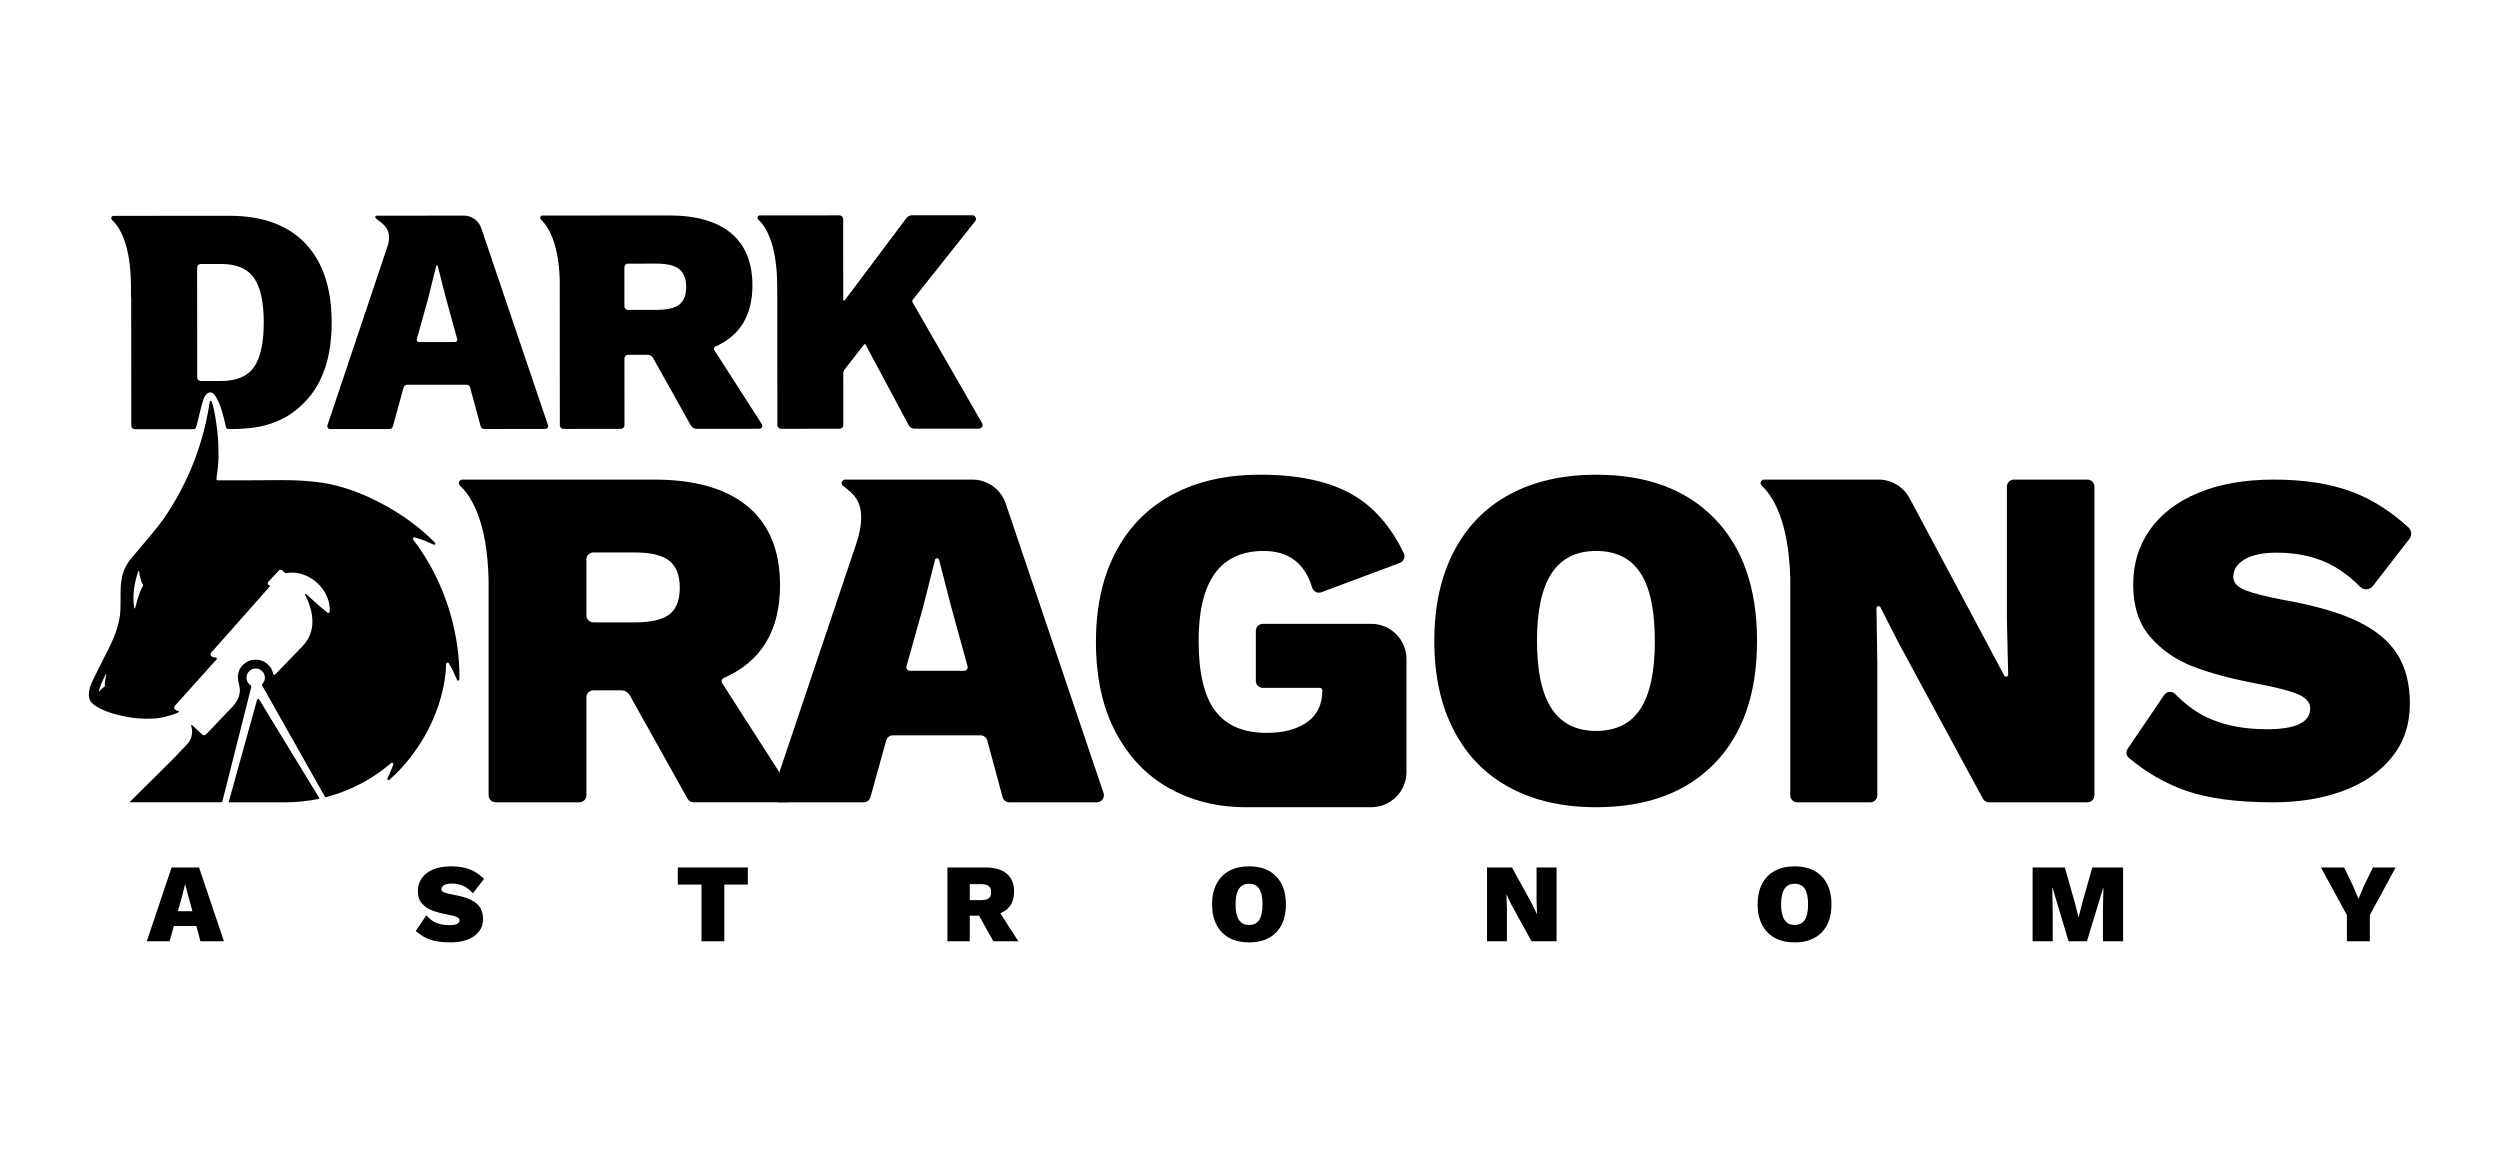 <?xml version="1.0" encoding="UTF-8"?><svg id="Layer_1" xmlns="http://www.w3.org/2000/svg" viewBox="0 0 2332.31 1080"><path d="M1599.49,483.68c26.46,27.22,39.69,65.31,39.69,114.28s-13.23,87.06-39.69,114.28c-26.46,27.22-63.26,40.83-110.4,40.83-31.02,0-57.87-6.08-80.52-18.25-22.66-12.16-40.07-29.95-52.23-53.37-12.17-23.42-18.25-51.24-18.25-83.48s6.08-60.06,18.25-83.48c12.16-23.42,29.57-41.21,52.23-53.37,22.65-12.16,49.5-18.25,80.52-18.25,47.14,0,83.94,13.61,110.4,40.83Zm-151.91,51.09c-9.12,13.84-13.69,34.9-13.69,63.18s4.56,49.35,13.69,63.18c9.12,13.84,22.96,20.76,41.51,20.76s32.31-6.84,41.29-20.53c8.97-13.69,13.46-34.82,13.46-63.41s-4.49-49.73-13.46-63.41c-8.97-13.69-22.74-20.53-41.29-20.53s-32.39,6.92-41.51,20.76Z"/><path d="M738.56,738.39l-64.85-101.1c-1.09-1.7-.39-3.97,1.46-4.78,35.03-15.32,52.54-44.18,52.54-86.56,0-32.23-10.04-56.72-30.11-73.45-20.07-16.72-49.27-25.09-87.59-25.09h-154.19s-24.43,0-24.43,0c-2.98,0-4.43,3.65-2.25,5.68,9.97,9.25,25.46,32.46,26.68,87.84v200.99c0,3.63,2.94,6.57,6.57,6.57h78.1c3.63,0,6.57-2.94,6.57-6.57v-91.33c0-3.63,2.94-6.57,6.57-6.57h25.88c3.34,0,6.42,1.81,8.05,4.72l53.87,96.38c1.16,2.08,3.35,3.36,5.73,3.36h85.86c5.19,0,8.33-5.74,5.53-10.12Zm-113.95-165.29c-6.39,5.02-17.19,7.53-32.39,7.53h-38.59c-3.63,0-6.57-2.94-6.57-6.57v-52.1c0-3.63,2.94-6.57,6.57-6.57h38.59c14.9,0,25.62,2.59,32.16,7.76,6.54,5.17,9.81,13.54,9.81,25.09s-3.19,19.84-9.58,24.86Z"/><path d="M1872.28,577.89v-123.9c0-3.63,2.94-6.57,6.57-6.57h68.52c3.63,0,6.57,2.94,6.57,6.57v287.95c0,3.63-2.94,6.57-6.57,6.57h-91.74c-2.39,0-4.6-1.3-5.75-3.4l-78.9-145.84-16.6-32.65c-.9-1.93-3.79-1.26-3.76,.86l.77,50.55v123.9c0,3.63-2.94,6.57-6.57,6.57h-68.06c-3.63,0-6.57-2.94-6.57-6.57v-202.22c-1.42-54.51-16.75-77.44-26.65-86.62-2.19-2.03-.74-5.68,2.25-5.68h24.41s82.32,0,82.32,0c11.97,0,23,6.52,28.77,17.01l71.34,133.54,17.13,32.32c.97,1.84,3.76,1.11,3.71-.97l-1.18-51.43Z"/><path d="M1029.51,739.83l-91.25-270.09c-4.52-13.35-17.03-22.33-31.12-22.33h-88.19s0,0,0,0h-30.43c-3.08,0-4.47,3.85-2.09,5.81,8.84,7.27,25.29,15.6,12.07,54.99-.03,.08-.05,.15-.08,.23l-77.83,231.39c-1.43,4.26,1.73,8.67,6.22,8.67h78.93c2.96,0,5.54-1.97,6.33-4.82l14.66-52.87c.79-2.84,3.38-4.81,6.33-4.81h81.67c2.97,0,5.57,1.99,6.34,4.85l14.26,52.78c.78,2.87,3.38,4.86,6.34,4.86h81.61c4.5,0,7.66-4.42,6.22-8.68Zm-130.02-114.04h-50.66c-2.17,0-3.75-2.08-3.16-4.17l15.71-56.05,10.89-43.24c.5-1.98,3.31-1.99,3.82-.01l11.29,43.7,15.27,55.6c.57,2.1-.99,4.16-3.17,4.16Z"/><path d="M1279.25,581.99h-101.09c-3.63,0-6.57,2.94-6.57,6.57v46.62c0,3.63,2.94,6.57,6.57,6.57h53.19c1.26,0,2.28,1.02,2.28,2.28,0,13.08-4.72,22.97-14.14,29.65-9.43,6.69-22.05,10.04-37.86,10.04-21.6,0-37.56-6.84-47.9-20.53-10.34-13.69-15.51-35.43-15.51-65.24,0-55.96,20.22-83.94,60.67-83.94,23.33,0,38.41,11.41,45.26,34.23,1.09,3.64,5.03,5.6,8.59,4.27l73.23-27.37c3.62-1.35,5.28-5.53,3.62-9.02-11.89-24.9-27.78-43.08-47.66-54.57-21.6-12.47-50.34-18.7-86.22-18.7-31.63,0-58.93,6.16-81.89,18.48-22.97,12.32-40.6,30.19-52.92,53.6-12.32,23.42-18.48,51.4-18.48,83.94s6.08,60.83,18.25,83.94c12.16,23.12,28.81,40.6,49.95,52.46,21.13,11.86,45.08,17.79,71.85,17.79h116.79c18.14,0,32.85-14.71,32.85-32.85v-105.38c0-18.14-14.71-32.85-32.85-32.85Z"/><g><g><path d="M284.78,227.05c-16.4-17.19-40.09-25.77-71.05-25.74l-91.39,.06h-16.37c-1.96,0-2.91,2.42-1.48,3.76,6.86,6.35,17.67,22.68,17.7,62.59v9.23c0,.29,.08,.55,.2,.78l.08,119.29c0,1.9,1.54,3.42,3.43,3.42l54.52-.04c1.18,0,2.23-.78,2.56-1.91,2.51-8.53,4.05-17.41,6.76-25.86,1.88-5.85,7.32-9.65,11.3-3.08,5.31,8.75,7.45,18.84,9.73,28.69,.47,2.03,2.36,2.08,4.06,2.07,10.76-.08,21.44-.68,31.92-3.35,8.67-2.21,16.98-5.76,24.42-10.75,5-3.35,9.57-7.31,13.72-11.66,16.37-17.21,24.55-41.79,24.53-73.77-.02-31.97-8.24-56.54-24.63-73.72Zm-47.73,115.25c-6.02,8.75-16.28,13.13-30.76,13.14l-18.9,.02c-1.89,0-3.42-1.53-3.42-3.42l-.07-102.34c0-1.89,1.52-3.42,3.42-3.43h18.9c14.48-.02,24.73,4.34,30.77,13.09,6.04,8.74,9.06,22.56,9.08,41.46,0,18.9-2.99,32.73-9.02,41.49Z"/><path d="M710.76,395.71l-44.38-69.07c-.76-1.18-.29-2.77,1-3.34,23.07-10.16,34.6-29.23,34.58-57.2-.02-21.31-6.66-37.5-19.94-48.55-13.28-11.05-32.59-16.57-57.92-16.55l-101.95,.07h-16.06c-1.96,.01-2.92,2.42-1.48,3.76,6.46,5.98,16.43,20.84,17.58,55.94l.1,135.95c0,1.89,1.53,3.42,3.42,3.42l53.48-.04c1.89,0,3.42-1.53,3.42-3.43l-.05-62.23c0-1.89,1.53-3.42,3.42-3.43h18.39c1.99-.01,3.82,1.06,4.8,2.8l35.33,63.1c1.08,1.93,3.12,3.13,5.34,3.13l58.57-.04c2.21,0,3.54-2.45,2.35-4.3Zm-76.95-111.62c-4.22,3.32-11.36,4.99-21.41,4.99l-26.44,.02c-1.89,0-3.42-1.53-3.43-3.42l-.03-36.29c0-1.89,1.53-3.42,3.42-3.43l26.44-.02c9.85,0,16.94,1.7,21.27,5.11,4.32,3.42,6.49,8.95,6.5,16.58,0,7.64-2.1,13.12-6.32,16.44Z"/><path d="M916.22,394.74l-64.91-112.75c-.42-.73-.35-1.64,.17-2.3l58.3-73.33c1.78-2.24,.18-5.55-2.68-5.55l-56.22,.04c-2.1,0-4.08,.99-5.35,2.68l-57.39,76.54c-.47,.63-1.48,.3-1.48-.49l-.05-75.25c0-1.89-1.53-3.42-3.43-3.42l-58.11,.04h-16.23c-1.96,.01-2.92,2.42-1.48,3.76,6.85,6.35,17.67,22.68,17.7,62.6v9.23c0,.16,.03,.31,.07,.46l.09,119.6c0,1.89,1.53,3.42,3.43,3.42l54.69-.04c1.89,0,3.42-1.53,3.42-3.43l-.04-48.29c0-1.28,.43-2.53,1.21-3.54l18.2-23.4c.37-.47,1.09-.41,1.37,.12l40.33,75.38c1.02,1.91,3.01,3.1,5.18,3.1l60.24-.04c2.63,0,4.28-2.85,2.96-5.13Z"/></g><path d="M511.23,396.66l-62.28-183.89c-2.35-6.95-8.88-11.63-16.22-11.62l-61.62,.04h-19.71c-1.23,.02-1.81,1.5-.94,2.36,3.78,3.73,16.01,8.33,11.55,24.75l-56.51,168.4c-.6,1.77,.73,3.61,2.6,3.61l55.12-.04c1.54,0,2.89-1.03,3.3-2.51l10.04-36.31c.41-1.48,1.76-2.51,3.3-2.51l55.4-.04c1.55,0,2.9,1.04,3.31,2.53l9.82,36.25c.4,1.49,1.76,2.53,3.31,2.53l57.02-.04c1.81,0,3.09-1.78,2.51-3.5Zm-86.63-77.57l-33.81,.02c-1.36,0-2.35-1.3-1.98-2.61l10.4-37.21,7.77-31.29c.17-.69,1.15-.69,1.33,0l8.09,31.58,10.17,36.91c.36,1.31-.62,2.6-1.98,2.6Z"/></g><path d="M2194.01,458.71c18.25,6.8,35.84,17.87,52.78,33.2,3.11,2.81,3.57,7.53,1,10.84l-34.09,43.97c-2.97,3.83-8.6,4.09-12,.64-9.98-10.12-20.51-17.68-31.6-22.68-13.43-6.05-28.85-9.08-46.27-9.08-12.7,0-22.58,2.07-29.67,6.2-7.09,4.14-10.63,9.59-10.63,16.38,0,5.31,3.69,9.45,11.07,12.4,7.38,2.95,19.63,6.05,36.75,9.3,28.34,5.02,50.99,11.59,67.97,19.7,16.97,8.12,29.37,18.38,37.19,30.77,7.82,12.4,11.74,27.75,11.74,46.05,0,19.48-5.61,36.16-16.82,50.03-11.22,13.88-26.42,24.35-45.61,31.44-19.19,7.09-40.89,10.63-65.09,10.63-33.65,0-60.81-3.62-81.47-10.85-18.94-6.63-36.64-16.79-53.1-30.49-2.57-2.14-3.04-5.92-1.16-8.68l34.07-50.21c2.36-3.48,7.3-3.83,10.22-.81,10.36,10.73,21.73,18.66,34.1,23.78,14.61,6.05,31.8,9.08,51.59,9.08,26.86,0,40.29-6.49,40.29-19.48,0-5.6-3.92-10.03-11.74-13.28-7.82-3.25-20.44-6.49-37.86-9.74-23.62-4.43-43.47-9.74-59.55-15.94-16.09-6.2-29.44-15.42-40.07-27.67-10.62-12.25-15.94-28.56-15.94-48.93,0-19.18,5.16-36.15,15.5-50.92,10.33-14.75,25.38-26.27,45.16-34.54,19.77-8.26,43.39-12.4,70.84-12.4s52.17,3.76,72.39,11.29Z"/><g><path d="M183.17,863.86h-20.98l-3.97,14.3h-21.29l23.17-68.88h25.57l23.27,68.88h-21.92l-3.86-14.3Zm-3.65-13.78l-3.75-13.67-2.92-11.27h-.21l-2.82,11.17-3.86,13.78h13.57Z"/><path d="M437.86,810.9c4.77,1.77,9.34,4.78,13.72,9.03l-10.44,13.46c-2.78-3.2-5.76-5.51-8.92-6.94-3.17-1.43-6.8-2.14-10.9-2.14-2.99,0-5.32,.49-6.99,1.46-1.67,.97-2.5,2.26-2.5,3.86,0,1.25,.87,2.23,2.61,2.92,1.74,.7,4.62,1.43,8.66,2.19,6.68,1.18,12.02,2.73,16.02,4.65,4,1.91,6.92,4.33,8.76,7.25,1.84,2.92,2.77,6.54,2.77,10.85,0,4.59-1.32,8.52-3.97,11.79-2.65,3.27-6.23,5.74-10.75,7.41-4.52,1.67-9.64,2.5-15.34,2.5-7.93,0-14.33-.85-19.2-2.56-4.87-1.7-9.39-4.4-13.57-8.09l9.92-14.61c2.78,3.27,5.9,5.62,9.34,7.04,3.44,1.43,7.5,2.14,12.16,2.14,6.33,0,9.5-1.53,9.5-4.59,0-1.32-.92-2.36-2.77-3.13-1.85-.76-4.82-1.53-8.92-2.3-5.57-1.04-10.25-2.3-14.04-3.76-3.79-1.46-6.94-3.63-9.44-6.52-2.5-2.89-3.76-6.73-3.76-11.53,0-4.52,1.22-8.52,3.65-12,2.43-3.48,5.98-6.19,10.64-8.14,4.66-1.95,10.23-2.92,16.7-2.92s12.3,.89,17.06,2.66Z"/><path d="M697.66,825.24h-21.92v52.91h-21.29v-52.91h-22.12v-15.97h65.33v15.97Z"/><path d="M913.38,854.26h-8.66v23.9h-20.87v-68.88h35.27c8.77,0,15.45,1.91,20.04,5.74,4.59,3.83,6.89,9.43,6.89,16.8,0,10.02-4.28,16.73-12.84,20.14l16.8,26.19h-23.27l-13.36-23.9Zm-8.66-14.51h10.33c3.48,0,5.95-.57,7.41-1.72,1.46-1.15,2.19-3.04,2.19-5.69s-.75-4.56-2.24-5.74c-1.5-1.18-3.95-1.77-7.36-1.77h-10.33v14.92Z"/><path d="M1190.56,817.57c6.05,6.23,9.08,14.94,9.08,26.14s-3.03,19.92-9.08,26.14c-6.05,6.23-14.47,9.34-25.26,9.34-7.1,0-13.24-1.39-18.42-4.18-5.18-2.78-9.17-6.85-11.95-12.21-2.78-5.36-4.17-11.72-4.17-19.1s1.39-13.74,4.17-19.1c2.78-5.36,6.76-9.43,11.95-12.21,5.18-2.78,11.32-4.17,18.42-4.17,10.78,0,19.2,3.11,25.26,9.34Zm-34.75,11.69c-2.09,3.17-3.13,7.98-3.13,14.45s1.04,11.29,3.13,14.45c2.09,3.17,5.25,4.75,9.5,4.75s7.39-1.57,9.45-4.7c2.05-3.13,3.08-7.97,3.08-14.51s-1.03-11.37-3.08-14.51c-2.05-3.13-5.2-4.7-9.45-4.7s-7.41,1.58-9.5,4.75Z"/><path d="M1452.19,878.15h-23.38l-18.79-34.13-4.38-9.39h-.21l.42,13.67v29.85h-18.58v-68.88h23.27l18.78,34.13,4.49,9.39h.1l-.42-13.67v-29.85h18.68v68.88Z"/><path d="M1699.52,817.57c6.05,6.23,9.08,14.94,9.08,26.14s-3.03,19.92-9.08,26.14c-6.05,6.23-14.47,9.34-25.26,9.34-7.1,0-13.24-1.39-18.42-4.18-5.18-2.78-9.17-6.85-11.95-12.21-2.78-5.36-4.17-11.72-4.17-19.1s1.39-13.74,4.17-19.1c2.78-5.36,6.76-9.43,11.95-12.21,5.18-2.78,11.32-4.17,18.42-4.17,10.78,0,19.2,3.11,25.26,9.34Zm-34.75,11.69c-2.09,3.17-3.13,7.98-3.13,14.45s1.04,11.29,3.13,14.45c2.09,3.17,5.25,4.75,9.5,4.75s7.39-1.57,9.45-4.7c2.05-3.13,3.08-7.97,3.08-14.51s-1.03-11.37-3.08-14.51c-2.05-3.13-5.2-4.7-9.45-4.7s-7.41,1.58-9.5,4.75Z"/><path d="M1980.66,878.15h-18.79v-27.55l.42-22.23h-.21l-15.13,49.78h-17.11l-14.92-49.78h-.31l.42,22.23v27.55h-18.78v-68.88h30.06l9.29,32.66,3.44,13.67h.21l3.44-13.67,9.29-32.66h28.7v68.88Z"/><path d="M2210.88,853.74v24.42h-21.4v-24.42l-24.21-44.46h21.6l8.35,17.22,5.11,12,5.01-12,8.45-17.22h21.18l-24.11,44.46Z"/></g><g><path d="M239.83,652.79l-26.39,95.21c-.07,.26,.12,.51,.39,.51h52.22c10.83,0,21.4-1.14,31.59-3.3,.27-.06,.4-.37,.26-.6l-56.13-92.07c-.48-.79-1.68-.63-1.94,.26Z"/><path d="M428.36,621.54c-.02-.42-.04-.85-.06-1.27-.02-.42-.04-.84-.07-1.27-.02-.42-.05-.84-.08-1.27-.03-.42-.06-.85-.09-1.27-.15-2.11-.34-4.22-.56-6.33-.15-1.44-.32-2.88-.5-4.32-.18-1.44-.38-2.88-.59-4.32-.07-.48-.14-.96-.22-1.44-.15-.96-.3-1.92-.46-2.88h0c-.55-3.31-1.19-6.6-1.9-9.89-.53-2.47-1.11-4.93-1.73-7.39-.16-.61-.31-1.23-.47-1.84-.49-1.84-.99-3.67-1.52-5.5-.18-.61-.36-1.22-.54-1.83-1.09-3.65-2.28-7.28-3.57-10.87-1.92-5.39-4.06-10.71-6.41-15.93-.7-1.55-1.41-3.08-2.14-4.61s-1.48-3.04-2.25-4.55c-.77-1.51-1.56-3-2.36-4.49-.4-.75-.81-1.48-1.22-2.22-1.23-2.21-2.51-4.39-3.82-6.55-.56-.92-1.13-1.83-1.7-2.74-.28-.45-.57-.91-.87-1.36-.29-.45-.59-.9-.88-1.34-2.83-4.5-5.9-8.83-9.18-12.99-.07-.26-.06-.52,.02-.75,.06-.21,.18-.4,.33-.57,.04-.05,.09-.09,.14-.14h0c.05-.04,.1-.08,.16-.11,.12-.07,.24-.12,.38-.15,.2-.04,.41-.04,.64,.02,1.61,.4,3.24,.89,4.9,1.44,.55,.18,1.11,.38,1.67,.58,.32,.11,.64,.23,.96,.35,3.3,1.23,6.69,2.71,10.12,4.36,.06,.03,.11,.05,.16,.06,.44,.14,.85-.01,1.12-.3,.38-.4,.48-1.07,0-1.56-.44-.45-.89-.91-1.35-1.35-.9-.9-1.82-1.8-2.74-2.68-.46-.44-.93-.88-1.39-1.32-1.4-1.31-2.82-2.6-4.26-3.86-1.44-1.26-2.9-2.51-4.38-3.73-2.95-2.44-5.98-4.79-9.08-7.06-3.74-2.74-7.57-5.34-11.49-7.82-.98-.62-1.96-1.23-2.95-1.84-1.48-.91-2.97-1.79-4.48-2.66-1-.58-2.01-1.15-3.02-1.72-.51-.28-1.01-.56-1.52-.84-2.04-1.11-4.09-2.2-6.16-3.26-.69-.35-1.38-.7-2.08-1.05-1.11-.55-2.23-1.1-3.35-1.64-1.12-.54-2.25-1.07-3.38-1.58-1.13-.52-2.27-1.03-3.41-1.53-1.14-.5-2.29-.99-3.44-1.46-5.75-2.39-11.62-4.49-17.59-6.25-.44-.13-.89-.26-1.34-.39-1.35-.38-2.69-.75-4.05-1.09-3.61-.92-7.26-1.71-10.93-2.34-2.66-.46-5.33-.85-8-1.18-.89-.11-1.78-.21-2.67-.31-3.15-.34-6.3-.61-9.45-.81-2.17-.14-4.34-.25-6.51-.34-.07,0-.14,0-.21,0-.71-.03-1.41-.05-2.12-.08-1.19-.04-2.38-.07-3.58-.09-5.68-.13-11.37-.12-17.06-.08-2.22,.02-4.44,.04-6.67,.06-1.13,0-2.26,.02-3.38,.03-.84,0-1.68,.02-2.51,.02-2.51,.02-5.03,.04-7.54,.04h-30.66c-.67,0-1.19-.6-1.1-1.27,.91-6.77,1.8-13.56,1.91-20.44,0-.52,.02-1.04,.02-1.57,.03-3.15-.02-6.31-.16-9.46-.03-.79-.07-1.58-.11-2.36-.02-.43-.04-.86-.07-1.29-.12-1.97-.26-3.94-.44-5.91-.04-.43-.08-.87-.12-1.3-.08-.79-.16-1.58-.24-2.37-.28-2.59-.62-5.18-1.01-7.76-.26-1.78-.54-3.57-.84-5.36-.12-.72-.24-1.44-.37-2.15h0c-.32-1.8-.68-3.58-1.09-5.36-.33-1.42-.69-2.82-1.1-4.21-.09-.3-.18-.59-.27-.89-.12-.37-.23-.74-.36-1.11-.07-.22-.14-.44-.22-.66-.01-.04-.03-.08-.05-.12-.05-.11-.12-.21-.2-.28-.27-.25-.66-.3-.99-.18-.04,.01-.07,.03-.1,.05-.08,.04-.16,.1-.23,.16-.14,.14-.24,.33-.27,.57-.02,.18-.04,.36-.07,.54,0,.06-.01,.11-.02,.17-.08,.59-.18,1.19-.29,1.81-.08,.51-.16,1.03-.24,1.55-.08,.51-.17,1.03-.25,1.55-.2,1.21-.4,2.43-.63,3.64-2.2,12.13-5.31,24.08-9.25,35.75-.24,.72-.49,1.44-.74,2.16-.52,1.5-1.05,2.99-1.6,4.48-.57,1.53-1.15,3.06-1.74,4.58-1.5,3.82-3.08,7.61-4.75,11.36-2.56,5.71-5.32,11.34-8.28,16.85-.48,.89-.96,1.77-1.44,2.65-.85,1.54-1.72,3.07-2.6,4.6-2.65,4.57-5.44,9.06-8.36,13.45-.9,1.35-1.81,2.67-2.73,3.98-.93,1.31-1.87,2.6-2.82,3.88h0c-.55,.73-1.09,1.46-1.65,2.18,0,0,0,0,0,0-.83,1.08-1.66,2.16-2.51,3.22-4.51,5.69-9.24,11.18-13.98,16.76-.59,.7-1.19,1.4-1.78,2.1-.59,.71-1.19,1.41-1.78,2.11-1.07,1.27-2.16,2.54-3.25,3.82-.36,.43-.73,.86-1.09,1.29-.28,.35-.57,.7-.86,1.05-.71,.87-1.4,1.76-2.07,2.66-.13,.18-.26,.36-.4,.55-.26,.36-.52,.73-.77,1.09h0c-.2,.3-.4,.59-.6,.89-1.27,1.94-2.38,3.96-3.22,6.11-.21,.53-.4,1.06-.59,1.6-.09,.27-.18,.54-.27,.81-.11,.34-.21,.68-.31,1.01-.2,.68-.38,1.36-.55,2.05-.08,.34-.16,.69-.24,1.03-.31,1.42-.56,2.86-.76,4.31-.07,.49-.13,.99-.18,1.48-.04,.31-.07,.63-.1,.94-.05,.5-.09,1-.13,1.5-.05,.67-.09,1.33-.12,2-.35,6.95,.11,13.96-.3,20.9-.03,.55-.07,1.1-.12,1.66-.02,.28-.04,.57-.07,.85-.05,.55-.11,1.11-.18,1.66-.04,.32-.08,.65-.12,.97-.03,.23-.06,.47-.1,.7-.13,.88-.28,1.75-.44,2.62-.05,.29-.11,.58-.17,.87-.23,1.15-.49,2.29-.78,3.42-.14,.57-.29,1.13-.44,1.69-.16,.57-.32,1.13-.49,1.69-.16,.56-.34,1.11-.51,1.66-.09,.28-.18,.56-.27,.84-.36,1.1-.75,2.2-1.15,3.28-.3,.83-.62,1.64-.94,2.46-.21,.54-.43,1.07-.65,1.61-1.34,3.23-2.81,6.42-4.35,9.58-.51,1.05-1.03,2.1-1.56,3.14-3.15,6.29-6.49,12.49-9.47,18.8-3.35,7.1-8.75,15.45-7.39,23.66h0c.05,.31,.11,.61,.19,.9h0c.22,.88,.56,1.67,.98,2.4t0,0c.07,.12,.15,.25,.22,.37,.23,.36,.49,.71,.76,1.04h0c.24,.3,.5,.58,.77,.85,.4,.41,.84,.8,1.29,1.17,.11,.09,.22,.18,.34,.26,.34,.26,.69,.51,1.05,.76,1.08,.73,2.23,1.4,3.38,2.04,.49,.27,.99,.54,1.49,.8h0c.51,.26,1.01,.51,1.52,.75h0c.51,.24,1.03,.48,1.55,.71h0c.78,.35,1.58,.68,2.38,.99,.27,.1,.54,.21,.81,.31,.27,.1,.55,.2,.81,.3,.4,.15,.81,.3,1.23,.44,.82,.29,1.64,.56,2.47,.82,.41,.13,.83,.26,1.25,.38,.52,.16,1.04,.31,1.56,.46l.23,.06c.47,.13,.95,.26,1.42,.38,.08,.02,.17,.04,.25,.06,.52,.14,1.04,.27,1.57,.4,.32,.08,.63,.15,.95,.23,2.2,.53,4.4,.99,6.57,1.39,1.88,.36,3.78,.66,5.68,.91,.21,.03,.42,.06,.63,.08,.96,.12,1.92,.23,2.88,.32,.29,.03,.58,.06,.87,.08,4.95,.45,9.93,.54,14.89,.27,.91-.05,1.83-.12,2.75-.23,.49-.06,.97-.12,1.46-.18,.43-.06,.86-.12,1.29-.19,.11-.02,.22-.04,.34-.05,.64-.1,1.28-.22,1.92-.34,.44-.09,.87-.18,1.31-.27,.1-.02,.21-.04,.31-.07,.32-.07,.63-.14,.95-.22,.71-.16,1.42-.34,2.12-.53,1.02-.27,2.04-.57,3.05-.87,0,0,0,0,0,0,.92-.28,1.84-.57,2.74-.88,.45-.16,.91-.31,1.36-.47,.9-.31,1.79-.64,2.67-.97,.06-.02,.1-.05,.15-.08,0,0,0,0,0,0l1.17-.61c.05-.03,.1-.06,.13-.1,.06-.05,.1-.12,.12-.18,.08-.2,.04-.43-.1-.59-.03-.04-.07-.07-.11-.09-.06-.04-.12-.06-.19-.08-.66-.13-1.42-.38-2.2-.83-.16-.09-.31-.19-.47-.3-.08-.06-.16-.11-.24-.17-.23-.17-.46-.37-.69-.59h0c-.11-.11-.2-.22-.27-.36-.12-.22-.17-.48-.17-.76,0-.05,0-.1,0-.16,0-.08,.01-.15,.02-.23,.02-.15,.06-.3,.11-.46,.05-.15,.1-.29,.18-.44,.05-.1,.1-.19,.16-.29,.11-.2,.25-.39,.4-.58,.04-.04,.08-.09,.12-.13l22.56-25.13,13.1-14.59,1.09-1.19,1.86-2.02s.04-.05,.06-.08c.02-.02,.04-.05,.06-.08,.24-.4,.16-.9-.15-1.2-.04-.04-.08-.08-.14-.11-.03-.02-.06-.04-.1-.06-.05-.02-.1-.05-.16-.06-.06-.02-.12-.03-.18-.04-.46-.05-.96-.12-1.46-.23-.25-.05-.51-.11-.75-.17-.22-.06-.43-.12-.64-.19-.2-.07-.4-.15-.59-.23h0c-.13-.06-.26-.12-.38-.19,0,0,0,0,0,0-.12-.07-.24-.14-.34-.22-.05-.03-.09-.06-.13-.09-.07-.06-.14-.11-.2-.18-.06-.06-.12-.12-.18-.19h0c-.11-.13-.2-.27-.26-.42-.17-.59-.14-1.23,.09-1.83,.05-.14,.12-.28,.19-.41,.11-.19,.24-.38,.39-.55l53.42-60.33,.97-1.2c.05-.06,.09-.14,.12-.21,.02-.04,.02-.08,.03-.12,.01-.08,.01-.17,0-.25,0-.05-.02-.09-.04-.14h0c-.04-.09-.09-.16-.16-.23-.08-.08-.18-.14-.3-.17-.06-.02-.13-.04-.2-.06-.19-.06-.39-.15-.57-.26-.06-.04-.12-.08-.18-.12-.06-.04-.11-.09-.16-.14-.1-.09-.18-.2-.25-.32-.29-.79-.21-1.6,.29-2.14l10.06-10.87s.09-.09,.14-.13c.14-.12,.3-.22,.48-.29,.44-.18,.96-.18,1.49-.03,.15,.04,.3,.1,.44,.16,.1,.04,.19,.09,.29,.15,.28,.17,.55,.38,.8,.64,.28,.3,.57,.6,.85,.9,.08,.08,.15,.15,.22,.23,.07,.08,.15,.16,.22,.23,.22,.24,.49,.42,.77,.54,.34,.15,.73,.21,1.11,.18,.07,0,.14-.02,.22-.03,4.99-.94,10.45-.45,15.75,1.42,.51,.18,1.01,.37,1.51,.58,.51,.2,1.01,.42,1.51,.65,.5,.23,.99,.47,1.49,.73,2.96,1.53,5.82,3.51,8.44,5.94,.48,.44,.94,.89,1.39,1.35,.17,.17,.34,.34,.5,.52,.33,.35,.65,.7,.96,1.06,.31,.36,.62,.72,.91,1.08,.3,.36,.59,.73,.87,1.1,.14,.19,.28,.37,.42,.56,.36,.5,.71,1.01,1.05,1.52h0c.34,.51,.65,1.03,.96,1.55,.15,.26,.3,.53,.44,.79,.58,1.05,1.1,2.11,1.56,3.19h0c.23,.54,.44,1.08,.65,1.62,.1,.27,.2,.55,.29,.82,.18,.55,.35,1.09,.51,1.64,.08,.28,.15,.55,.22,.83,.14,.55,.26,1.09,.37,1.64,.49,2.44,.66,4.88,.53,7.26-.02,.35-.16,.64-.36,.87-.09,.09-.19,.18-.3,.24-.08,.04-.15,.08-.23,.12-.43,.17-.94,.12-1.36-.21-1.37-1.1-2.77-2.24-4.18-3.44-.57-.47-1.13-.95-1.7-1.44-.28-.24-.57-.49-.86-.73-.65-.56-1.31-1.13-1.97-1.72-.66-.58-1.33-1.17-2-1.76-1.67-1.49-3.36-3.02-5.07-4.6-.63-.58-1.27-1.17-1.9-1.76-.64-.59-1.27-1.19-1.92-1.8-.04-.04-.07-.06-.11-.09-.04-.02-.08-.04-.12-.06-.26-.1-.55-.02-.73,.16-.17,.16-.26,.4-.2,.65,.02,.06,.04,.11,.06,.16,4.83,9.12,13.66,31.14-2.48,47.83l-25.37,26.25c-.11,.12-.24,.2-.38,.26,0,0,0,0,0,0-.04,.02-.07,.03-.1,.04-.29,.09-.6,.05-.86-.1-.1-.06-.19-.13-.27-.22-.02-.03-.04-.05-.06-.08-.08-.1-.14-.21-.18-.34,0-.03-.02-.07-.03-.11-.15-.71-.35-1.39-.59-2.06-.16-.45-.34-.89-.54-1.32-.88-1.93-2.12-3.67-3.64-5.13-.66-.64-1.37-1.22-2.13-1.74-.22-.15-.44-.29-.66-.43-.11-.07-.22-.14-.34-.2-.31-.18-.63-.36-.96-.53-.32-.16-.66-.32-.99-.46-.34-.14-.68-.28-1.03-.4-1.74-.61-3.61-.94-5.56-.94-.71,0-1.41,.04-2.1,.13-.42,.05-.83,.12-1.24,.21-.12,.02-.25,.05-.37,.08-.36,.08-.72,.18-1.07,.28h0c-.26,.08-.53,.17-.79,.26-.79,.28-1.55,.62-2.28,1.01-.22,.11-.44,.24-.65,.36-.42,.25-.84,.52-1.24,.81-.4,.29-.79,.59-1.17,.91-.39,.33-.77,.69-1.13,1.06-.18,.18-.36,.38-.53,.57-.39,.44-.75,.9-1.1,1.38-.12,.16-.23,.32-.34,.49-.08,.12-.16,.25-.24,.37-.08,.13-.16,.26-.23,.39-.15,.26-.29,.52-.42,.78-.09,.18-.17,.36-.26,.53-.24,.54-.46,1.08-.63,1.64-.07,.21-.13,.42-.19,.63-.12,.42-.22,.85-.3,1.28-.04,.22-.08,.43-.11,.65-.17,1.13-.23,2.29-.18,3.46,.02,.48,.07,.96,.13,1.43,.02,.16,.04,.32,.07,.47,.02,.17,.06,.34,.08,.51,.06,.34,.13,.68,.2,1.01,.07,.34,.15,.67,.22,1.01,.05,.21,.1,.42,.15,.63,.15,.63,.3,1.25,.43,1.88,.22,1,.4,2.01,.48,3.03,.21,2.59-.2,5.11-1.04,7.5-.17,.49-.36,.98-.57,1.46-.14,.32-.28,.64-.44,.95-.16,.32-.32,.63-.49,.93-.25,.46-.52,.91-.79,1.35-.93,1.49-2.01,2.88-3.18,4.16l-1.18,1.24-21.94,23.01c-.64,.67-1.29,1.33-1.94,1.99-.26,.27-.58,.47-.92,.58-.83,.3-1.78,.14-2.47-.49l-.68-.63c-.8-.73-1.59-1.47-2.39-2.2l-.09-.08-6.34-5.87h0c-.06-.06-.11-.09-.18-.12-.17-.07-.35-.04-.5,.05h0s-.06,.05-.08,.07c-.08,.07-.13,.17-.16,.27-.02,.09-.02,.19,.01,.3,.71,2.16,1.4,5.64,.42,9.55-.03,.12-.06,.23-.09,.35-.06,.23-.14,.47-.21,.71-.04,.12-.08,.24-.12,.36-.3,.87-.7,1.74-1.19,2.63t0,0c-.14,.26-.29,.51-.46,.77,0,0,0,0,0,0-.1,.16-.2,.32-.31,.49-.32,.49-.68,.97-1.08,1.45t0,0c-.08,.1-.16,.19-.24,.29-.25,.29-.51,.58-.78,.87l-11.99,12.71-41.12,40.82s0,0-.01,.02c-.11,.13-.02,.33,.15,.33h85.57c.16,0,.3-.1,.36-.24v-.02s.02-.03,.02-.05l1.54-5.9,1.19-4.54,24.49-97.06c.04-.15,.04-.3,.02-.44-.02-.17-.1-.34-.2-.48t0,0c-.04-.06-.09-.1-.14-.16-.05-.05-.11-.09-.17-.13-.3-.19-.59-.4-.86-.62-.12-.1-.24-.2-.35-.3-.06-.05-.12-.1-.17-.16-.1-.1-.2-.2-.3-.3h0c-.26-.28-.5-.57-.71-.87-.05-.08-.1-.16-.16-.24-.13-.19-.26-.39-.37-.6-.11-.2-.22-.42-.32-.63-.08-.17-.15-.35-.22-.53,0,0,0,0,0,0-.04-.12-.08-.23-.12-.35-.06-.18-.11-.37-.16-.57-.01-.04-.02-.08-.03-.12-.04-.18-.08-.36-.11-.54-.09-.56-.13-1.14-.1-1.74,0-.11,0-.23,.02-.34,.04-.49,.12-.98,.24-1.44,.02-.1,.05-.19,.08-.28,.05-.18,.12-.36,.18-.55t0,0c.07-.2,.16-.4,.24-.59,.44-.96,1.05-1.82,1.79-2.55,.18-.18,.36-.34,.56-.51,.68-.56,1.44-1.01,2.26-1.35,.24-.1,.48-.18,.72-.25,.61-.18,1.25-.3,1.92-.34,1.08-.07,2.12,.07,3.09,.37,.17,.05,.33,.11,.5,.17,.32,.12,.64,.26,.94,.42,.15,.08,.3,.17,.45,.26h0c.82,.51,1.55,1.14,2.16,1.87t0,0c.06,.08,.13,.16,.19,.24,.12,.16,.24,.33,.36,.5,.06,.08,.11,.17,.16,.26t0,0c.14,.24,.28,.48,.4,.73,.12,.25,.23,.51,.32,.77,.09,.26,.18,.53,.25,.8,.21,.82,.3,1.69,.26,2.59-.01,.26-.04,.53-.08,.79-.07,.52-.2,1.02-.36,1.5-.2,.61-.47,1.18-.81,1.72-.13,.21-.27,.42-.42,.62t0,0c-.15,.2-.3,.4-.47,.58-.08,.1-.17,.19-.26,.28-.13,.13-.22,.29-.27,.46,0,.03-.02,.07-.02,.1,0,.04-.01,.08-.02,.11-.02,.22,.02,.45,.14,.65l58.77,104.1s.03,.05,.05,.07c.08,.1,.21,.15,.34,.13,.02,0,.04,0,.06,0,1.08-.28,2.16-.57,3.23-.87,.42-.12,.85-.24,1.27-.36,.56-.16,1.11-.32,1.66-.49,.71-.22,1.42-.43,2.13-.66,.71-.22,1.41-.45,2.11-.69,.7-.23,1.4-.47,2.1-.72,.53-.18,1.05-.37,1.58-.57,1.56-.56,3.1-1.15,4.64-1.77,.61-.24,1.22-.49,1.83-.75,.13-.06,.26-.11,.4-.16,1.13-.48,2.25-.96,3.37-1.46,.89-.39,1.77-.8,2.64-1.21,1.94-.91,3.85-1.87,5.74-2.86,.65-.34,1.29-.68,1.93-1.03,.64-.35,1.28-.7,1.92-1.06,.64-.36,1.27-.72,1.9-1.09,1.29-.75,2.57-1.52,3.83-2.3,1.21-.75,2.41-1.52,3.59-2.3,.02-.02,.04-.03,.07-.04,1.19-.79,2.37-1.6,3.53-2.41,.59-.42,1.19-.84,1.77-1.27,1.18-.85,2.34-1.72,3.49-2.61,0,0,.02-.01,.02-.02,1.14-.88,2.27-1.77,3.38-2.68,.57-.46,1.12-.93,1.68-1.39,.55-.47,1.1-.93,1.65-1.4,.28-.1,.57-.1,.83-.02,.14,.04,.28,.11,.41,.19,.09,.06,.18,.14,.25,.22,.04,.04,.08,.08,.11,.13,.25,.35,.34,.81,.14,1.31-.97,2.45-1.97,4.83-2.91,7-.12,.27-.24,.54-.35,.8-.34,.79-.69,1.55-1.01,2.28-.11,.24-.22,.48-.32,.71h0c-.1,.24-.21,.46-.31,.68-.2,.44-.4,.87-.59,1.27-.21,.45-.1,.89,.16,1.19,.02,.03,.05,.06,.08,.08,.01,.01,.02,.02,.04,.03,.03,.03,.06,.05,.09,.08,.24,.17,.54,.25,.84,.2,.06-.01,.12-.03,.18-.05,.06-.02,.12-.05,.18-.09,.06-.04,.12-.08,.18-.12,.15-.13,.29-.26,.44-.38,.14-.13,.29-.26,.44-.38,1.45-1.29,2.88-2.61,4.29-3.97,.57-.55,1.13-1.09,1.68-1.65,.91-.91,1.8-1.82,2.69-2.75,.32-.33,.64-.67,.95-1.01,.95-1.01,1.89-2.04,2.81-3.09,.05-.06,.1-.12,.15-.18,.82-.92,1.63-1.86,2.43-2.8,.83-.98,1.64-1.98,2.45-2.98,.8-1,1.6-2.01,2.38-3.04,2.04-2.67,4-5.42,5.89-8.23,.57-.86,1.14-1.72,1.7-2.59,.16-.24,.31-.49,.46-.73,.22-.34,.44-.69,.66-1.04,.66-1.05,1.3-2.1,1.93-3.16,.17-.29,.34-.58,.51-.87,.58-.98,1.14-1.96,1.7-2.95,0,0,0,0,0,0,.72-1.28,1.42-2.58,2.1-3.88,.23-.43,.45-.87,.68-1.3,0,0,0,0,0,0,1.76-3.41,3.39-6.88,4.9-10.41,.34-.79,.67-1.59,1-2.39,.4-.96,.78-1.92,1.15-2.89,1-2.56,1.92-5.15,2.77-7.75,.55-1.67,1.06-3.34,1.54-5.02,.6-2.04,1.14-4.09,1.64-6.15,.26-1.09,.52-2.18,.75-3.28,.24-1.09,.46-2.19,.67-3.29,.63-3.29,1.14-6.59,1.52-9.88,.09-.82,.18-1.65,.26-2.47,.04-.41,.08-.83,.11-1.23,.14-1.63,.24-3.25,.31-4.87,0-.03,0-.07,0-.1,.02-.4,.03-.79,.04-1.18,0-.02,0-.05,0-.07,0-.06,0-.11,.02-.16,.01-.07,.03-.14,.06-.21,.02-.07,.05-.13,.08-.19,.03-.06,.07-.12,.11-.17,.03-.04,.06-.07,.09-.1,.03-.04,.06-.07,.09-.09,.26-.24,.61-.36,.95-.36,.11,0,.22,.01,.33,.04,.11,.02,.22,.07,.32,.12,.04,.02,.08,.04,.11,.07,.07,.05,.14,.11,.2,.18,.04,.03,.06,.07,.09,.1,.04,.05,.08,.1,.11,.16,1.48,2.45,2.85,4.99,4.12,7.57,1.27,2.58,2.45,5.2,3.55,7.82,.06,.13,.12,.24,.21,.33,.03,.03,.06,.06,.09,.09,.04,.04,.08,.07,.13,.1h0c.08,.05,.17,.09,.26,.12,.03,0,.06,.02,.09,.02,.06,.02,.12,.02,.18,.02,.19,0,.38-.03,.55-.11,.1-.04,.18-.1,.26-.17,.21-.19,.35-.46,.36-.81,.08-4.12,.02-8.25-.17-12.37Zm-329.1,7.63c-.15,.66-.3,1.31-.44,1.95-.14,.64-.27,1.27-.39,1.88-.08,.38-.14,.75-.21,1.12-.01,.06-.02,.12-.03,.17-.06,.31-.11,.62-.15,.92-.09,.61-.16,1.19-.21,1.74-.1,1.17-.1,2.19,.05,3.02,.02,.08,.01,.15,0,.22,0,.04-.02,.07-.03,.1-.03,.06-.07,.12-.12,.18-.02,.02-.04,.03-.06,.05-.02,.02-.04,.03-.06,.04-.22,.12-.44,.25-.67,.4l-.23,.16h0c-.2,.14-.4,.29-.6,.45h0c-.2,.16-.4,.33-.61,.51t0,0c-.08,.07-.15,.14-.23,.2-.15,.14-.31,.29-.46,.44-.08,.07-.16,.15-.23,.23-.1,.1-.21,.2-.31,.31-.21,.21-.42,.43-.63,.66-.32,.34-.63,.7-.95,1.07-.04,.04-.08,.07-.12,.08-.12,.03-.26-.05-.29-.18,0-.03,0-.06,0-.1,.75-3.94,3.08-9.37,6.48-15.83,.02-.03,.03-.05,.05-.07,.04-.04,.08-.06,.12-.07,.09-.02,.18,0,.25,.06,.02,.01,.04,.03,.05,.05,.05,.06,.06,.14,.04,.23Zm28.46-67.88c-.14,.49-.28,.98-.42,1.47-.41,1.48-.82,2.99-1.23,4.51-.01,.05-.03,.1-.06,.13-.05,.08-.13,.13-.21,.15-.02,0-.05,.01-.07,.02-.02,0-.04,0-.05,0-.09,0-.18-.02-.25-.08-.02-.02-.05-.04-.07-.06-.02-.02-.03-.04-.04-.06-.03-.04-.05-.09-.06-.14-.2-1.17-.36-2.33-.48-3.5-.03-.3-.06-.59-.08-.88-.08-.88-.13-1.76-.17-2.63-.18-4.54,.17-9.1,.96-13.68,.03-.18,.06-.36,.09-.54,.12-.68,.25-1.36,.39-2.04,.17-.84,.36-1.68,.56-2.52,.21-.91,.44-1.81,.69-2.71,.51-1.88,1.07-3.77,1.69-5.66,.1-.31,.46-.36,.67-.2,.02,.02,.04,.03,.05,.05,.05,.06,.08,.13,.1,.21,.4,2.94,.93,5.66,1.71,8,.04,.12,.08,.24,.12,.37t0,0c.13,.36,.26,.71,.4,1.05,.09,.23,.19,.46,.28,.67,.1,.22,.2,.43,.3,.64,.11,.21,.22,.41,.32,.61,.07,.12,.14,.24,.22,.36,.07,.12,.14,.24,.22,.35,0,.02,.02,.03,.03,.05,.02,.03,.04,.06,.06,.09,.15,.22,.22,.49,.19,.75-.01,.12-.04,.23-.09,.34h0c-.02,.05-.05,.1-.08,.14-.08,.14-.17,.28-.26,.42-.18,.3-.36,.6-.53,.92h0c-.17,.32-.34,.65-.51,.99-.17,.34-.34,.7-.51,1.07-.16,.37-.32,.75-.49,1.13h0c-.1,.24-.2,.49-.3,.74-.07,.19-.15,.38-.22,.57-.22,.57-.44,1.17-.65,1.78t0,0c-.17,.49-.34,.99-.51,1.5-.17,.51-.33,1.02-.5,1.54h0c-.41,1.31-.82,2.67-1.21,4.06h0Z"/></g></svg>
